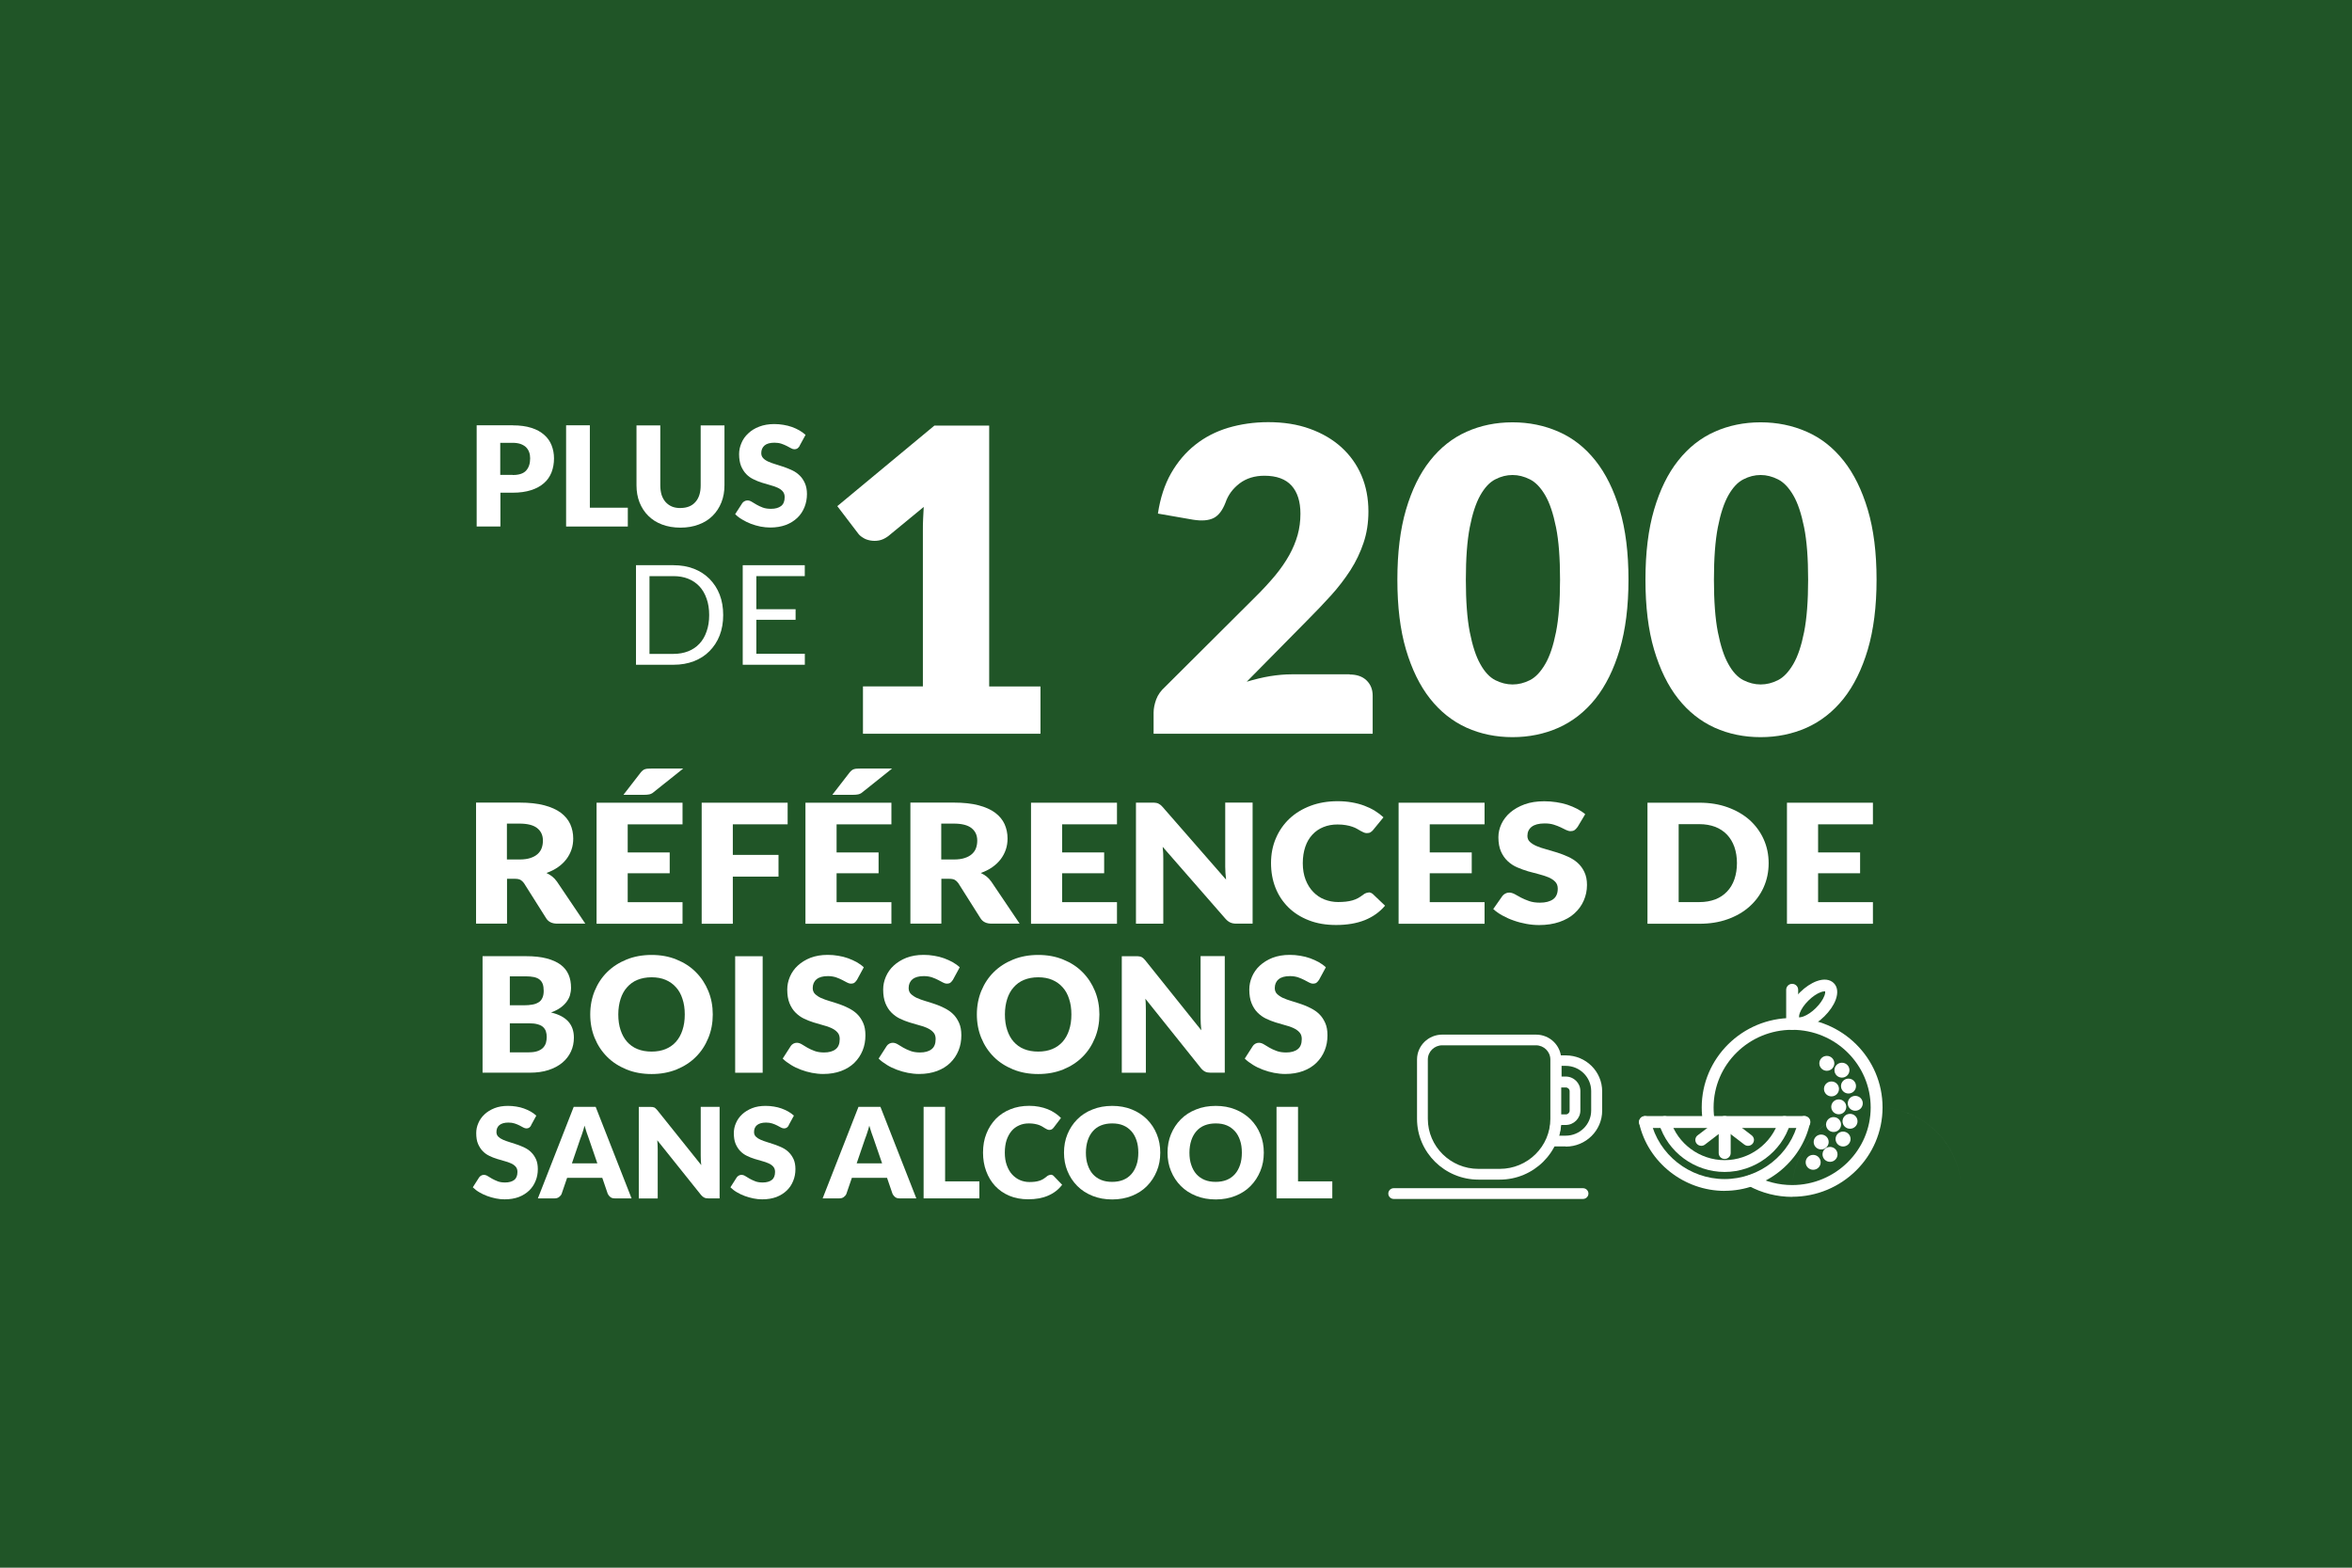 <?xml version="1.0" encoding="UTF-8"?><svg id="Calque_2" xmlns="http://www.w3.org/2000/svg" viewBox="0 0 42 28"><defs><style>.cls-1{fill:#fff;}.cls-1,.cls-2{stroke-width:0px;}.cls-2{fill:#205527;}</style></defs><rect class="cls-2" width="42" height="28"/><path class="cls-1" d="m10.453,16.497h-.5c-.094,0-.159-.031-.2-.096l-.396-.627c-.019-.026-.04-.046-.063-.059-.022-.012-.056-.019-.098-.019h-.142v.801h-.553v-2.162h.776c.172,0,.319.016.441.048.122.032.221.077.298.134.076.058.132.126.167.203.035.079.053.163.053.256,0,.069-.01.137-.031.198-.021.062-.052.12-.092.173-.041.053-.091.101-.15.142s-.128.076-.205.103c.036.017.069.038.102.062.031.025.06.056.085.091l.507.752h-.001Zm-1.174-1.146c.075,0,.14-.009.191-.026.053-.017.097-.041.13-.071s.059-.066.073-.107c.015-.041.022-.086.022-.133,0-.096-.034-.169-.103-.224-.067-.053-.173-.08-.317-.08h-.223v.641h.225Z"/><path class="cls-1" d="m11.209,14.721v.504h.75v.372h-.75v.516h.979v.386h-1.535v-2.162h1.535v.386h-.979Zm.991-.994l-.53.423c-.013.011-.024.02-.038.025-.012.006-.023.01-.037.013-.014.003-.026.005-.042.006s-.032.002-.05.002h-.37l.31-.401c.013-.016.025-.027.038-.037.013-.01.026-.017.041-.021.015-.005.032-.007.051-.008.02,0,.042-.002.066-.002h.56,0Z"/><path class="cls-1" d="m13.086,14.721v.548h.816v.388h-.816v.842h-.556v-2.162h1.535v.386h-.979Z"/><path class="cls-1" d="m14.939,14.721v.504h.75v.372h-.75v.516h.979v.386h-1.535v-2.162h1.535v.386h-.979Zm.991-.994l-.53.423c-.013.011-.024.02-.038.025-.012.006-.023.01-.037.013-.014.003-.026.005-.042.006s-.032.002-.05.002h-.37l.31-.401c.013-.016.025-.027.038-.037.013-.01.026-.017.041-.021.015-.005.032-.007.051-.008.02,0,.042-.002.066-.002h.56,0Z"/><path class="cls-1" d="m18.209,16.497h-.5c-.094,0-.159-.031-.2-.096l-.396-.627c-.019-.026-.04-.046-.063-.059-.022-.012-.056-.019-.098-.019h-.142v.801h-.553v-2.162h.776c.172,0,.319.016.441.048.122.032.221.077.298.134.076.058.132.126.167.203.035.079.053.163.053.256,0,.069-.01.137-.031.198-.021.062-.052.12-.092.173-.041.053-.091.101-.15.142s-.128.076-.205.103c.036.017.069.038.102.062.031.025.06.056.085.091l.507.752h-.001Zm-1.174-1.146c.075,0,.14-.009.191-.026.053-.017.097-.041.13-.071s.059-.066.073-.107c.015-.041.022-.086.022-.133,0-.096-.034-.169-.103-.224-.067-.053-.173-.08-.317-.08h-.223v.641h.225Z"/><path class="cls-1" d="m18.967,14.721v.504h.75v.372h-.75v.516h.979v.386h-1.535v-2.162h1.535v.386h-.979Z"/><path class="cls-1" d="m22.368,14.335v2.162h-.288c-.043,0-.078-.006-.107-.019-.029-.012-.057-.033-.086-.064l-1.125-1.289c.004.038.007.076.009.112,0,.036.002.069.002.102v1.159h-.488v-2.162h.291c.023,0,.044,0,.061.003.016.002.031.006.044.011.013.006.025.014.038.023s.025.022.041.039l1.134,1.299c-.005-.041-.009-.082-.011-.121s-.004-.076-.004-.11v-1.145h.489Z"/><path class="cls-1" d="m24.437,15.938c.013,0,.025.002.039.007.013.004.025.012.038.022l.219.209c-.096.114-.216.199-.361.258-.146.058-.317.087-.513.087-.181,0-.343-.027-.488-.084-.144-.056-.265-.133-.365-.232s-.176-.214-.23-.35c-.053-.135-.079-.281-.079-.44,0-.161.029-.31.087-.444.058-.136.14-.252.243-.35.105-.098.23-.174.376-.229.147-.055.308-.082.484-.082.09,0,.173.007.253.021s.153.033.222.059.132.056.19.092.108.074.153.116l-.186.227c-.012.015-.025.026-.043.038-.016.012-.039.017-.068.017-.02,0-.038-.004-.056-.012-.017-.008-.036-.018-.056-.028-.02-.012-.041-.023-.064-.037-.022-.014-.051-.025-.084-.037-.032-.011-.069-.021-.112-.028-.044-.008-.094-.012-.151-.012-.093,0-.176.015-.252.046-.075.03-.142.075-.196.134-.056.059-.099.132-.128.218s-.045.183-.045.293.017.208.05.295c.034.087.078.158.136.218.057.059.123.105.2.135s.158.046.245.046c.05,0,.097-.003.138-.007.042-.005.08-.012.116-.022.036-.01.069-.024.102-.041.032-.018.063-.039.097-.065.013-.01.028-.019.043-.024.015-.007.031-.01.048-.01v-.002Z"/><path class="cls-1" d="m25.531,14.721v.504h.75v.372h-.75v.516h.979v.386h-1.535v-2.162h1.535v.386h-.979Z"/><path class="cls-1" d="m28.167,14.774c-.016.023-.033.041-.051.053-.019.012-.042.018-.069.018-.025,0-.053-.007-.081-.021s-.062-.03-.098-.048c-.037-.018-.078-.033-.125-.048-.048-.015-.101-.021-.161-.021-.104,0-.18.021-.231.06-.051.04-.076.095-.076.163,0,.043.015.08.046.108s.07.053.12.074.106.04.17.057c.063.018.129.037.196.058.066.021.131.046.195.075.064.029.121.065.171.11.049.044.09.1.119.162.031.063.047.142.047.231,0,.101-.02.193-.058.28-.038.088-.094.163-.166.229s-.162.116-.269.153c-.106.036-.227.055-.362.055-.074,0-.15-.007-.227-.021s-.151-.033-.224-.059c-.071-.024-.14-.055-.203-.09s-.118-.073-.165-.116l.164-.234c.013-.017.03-.031.051-.042.021-.012.045-.018.069-.018.033,0,.065.01.1.028.033.019.07.039.112.062.043.022.091.043.146.062s.119.028.193.028c.101,0,.178-.021.233-.06.056-.04.084-.105.084-.19,0-.051-.015-.093-.046-.124-.03-.031-.07-.058-.12-.079s-.106-.038-.169-.055c-.063-.016-.128-.033-.195-.052-.066-.02-.131-.043-.195-.071-.063-.027-.119-.064-.169-.111s-.09-.104-.12-.172c-.03-.068-.046-.153-.046-.255,0-.081.018-.16.054-.237.037-.078.09-.147.159-.206s.155-.108.257-.145.218-.054.349-.054c.072,0,.145.005.214.016.068.01.134.025.197.045.062.021.12.045.174.073.054.028.103.06.146.097l-.139.233h.001Z"/><path class="cls-1" d="m31.583,15.416c0,.156-.03.3-.09.433-.059.132-.144.246-.251.342-.108.097-.238.172-.391.227s-.32.081-.506.081h-.926v-2.162h.926c.186,0,.354.027.506.082s.282.13.391.226c.107.097.191.21.251.342.06.133.09.276.09.432v-.002Zm-.566,0c0-.107-.016-.203-.046-.29-.031-.086-.074-.158-.132-.219-.057-.06-.127-.106-.21-.139-.084-.031-.177-.048-.283-.048h-.37v1.392h.37c.106,0,.2-.017.283-.048.083-.032.153-.079.21-.139.058-.06.102-.133.132-.219.03-.087.046-.184.046-.291h0Z"/><path class="cls-1" d="m32.466,14.721v.504h.75v.372h-.75v.516h.979v.386h-1.535v-2.162h1.535v.386h-.979Z"/><path class="cls-1" d="m9.39,17.078c.146,0,.269.013.371.04s.185.064.251.113c.064.048.111.107.141.177.03.069.044.147.044.233,0,.047-.007.092-.019.135-.013.044-.036.084-.064.122-.029.037-.066.073-.111.104s-.099.058-.163.082c.139.032.241.087.308.161.067.075.1.17.1.288,0,.089-.017.171-.052.247s-.086.143-.153.199-.15.101-.249.133c-.098.032-.21.047-.336.047h-.841v-2.081h.775Zm-.286.362v.515h.255c.054,0,.103-.004.146-.012.044-.007.08-.021.111-.04.031-.018.053-.044.069-.079.016-.033.024-.076.024-.126,0-.049-.006-.091-.018-.124-.012-.033-.032-.059-.058-.08-.025-.02-.059-.034-.099-.043-.04-.008-.088-.013-.143-.013h-.286v.002Zm.343,1.355c.065,0,.117-.008.159-.024.041-.016.073-.036.096-.062.023-.026.039-.055.048-.087.008-.032.013-.065.013-.099,0-.038-.005-.073-.015-.103s-.028-.056-.052-.078-.057-.037-.098-.048c-.041-.012-.092-.017-.153-.017h-.341v.519h.343Z"/><path class="cls-1" d="m12.728,18.119c0,.15-.026.29-.079.419-.053.13-.126.243-.222.338-.095.096-.21.17-.344.225-.133.054-.283.082-.447.082s-.314-.027-.448-.082-.251-.129-.346-.225c-.096-.096-.17-.208-.223-.338-.053-.129-.079-.269-.079-.419s.026-.291.079-.42.127-.242.223-.337.211-.169.346-.224.284-.082.448-.082.313.027.447.083c.134.054.25.129.344.225.096.096.169.208.222.337s.079.269.079.419h0Zm-.5,0c0-.104-.013-.195-.041-.278-.026-.083-.065-.152-.116-.208-.05-.057-.113-.101-.185-.132s-.157-.046-.25-.046c-.095,0-.179.016-.253.046s-.135.075-.185.132c-.051.056-.09.127-.116.208s-.041.175-.041.278.013.196.041.279.065.152.116.209c.05.056.112.101.185.13.073.03.158.045.253.045.094,0,.177-.015.25-.045.073-.03.135-.074.185-.13.05-.057.09-.127.116-.209.028-.083.041-.175.041-.279Z"/><path class="cls-1" d="m13.619,19.16h-.491v-2.081h.491v2.081Z"/><path class="cls-1" d="m15.303,17.501c-.014.022-.03.039-.045.051-.016.011-.037.017-.062.017-.021,0-.046-.007-.071-.021s-.054-.029-.087-.046-.069-.032-.111-.047c-.042-.013-.089-.021-.142-.021-.092,0-.16.019-.205.058-.045.038-.067.091-.067.156,0,.042.013.078.041.105s.062.051.106.071c.045.02.094.038.151.055.056.016.114.035.173.055s.116.044.172.073.107.062.151.106c.044.042.079.096.106.156.028.061.041.135.041.223,0,.096-.016.186-.05.27s-.083.157-.147.22-.143.112-.237.147-.201.053-.321.053c-.065,0-.131-.007-.2-.02-.067-.013-.133-.032-.197-.056s-.123-.052-.179-.087-.105-.07-.146-.112l.145-.226c.011-.016.026-.03.045-.04.018-.011.04-.016.062-.016.029,0,.058.009.088.027s.063.038.1.06c.037.021.079.041.128.059.048.018.105.027.171.027.088,0,.157-.019.206-.058.05-.038.073-.1.073-.183,0-.048-.013-.088-.041-.118-.026-.03-.062-.055-.106-.076s-.094-.038-.15-.052c-.056-.016-.113-.032-.171-.05s-.116-.041-.172-.068-.105-.063-.15-.108c-.044-.044-.079-.099-.106-.165s-.041-.148-.041-.246c0-.079.016-.154.048-.229s.078-.141.14-.198.138-.105.227-.14c.09-.034.191-.052.308-.052.065,0,.127.005.188.016.061.01.119.024.174.044s.106.043.154.069c.048.027.091.058.128.093l-.122.225h-.001Z"/><path class="cls-1" d="m17.016,17.501c-.014.022-.03.039-.045.051-.016.011-.037.017-.062.017-.021,0-.046-.007-.071-.021s-.054-.029-.087-.046-.069-.032-.111-.047c-.042-.013-.089-.021-.142-.021-.092,0-.16.019-.205.058-.045.038-.067.091-.067.156,0,.042.013.078.041.105s.062.051.106.071c.045.02.094.038.151.055.056.016.114.035.173.055s.116.044.172.073.107.062.151.106c.044.042.079.096.106.156.028.061.041.135.041.223,0,.096-.016.186-.05.27s-.083.157-.147.22-.143.112-.237.147-.201.053-.321.053c-.065,0-.131-.007-.2-.02-.067-.013-.133-.032-.197-.056s-.123-.052-.179-.087-.105-.07-.146-.112l.145-.226c.011-.016.026-.03.045-.04.018-.011.04-.016.062-.016.029,0,.058.009.088.027s.063.038.1.06c.037.021.079.041.128.059.048.018.105.027.171.027.088,0,.157-.019.206-.058.05-.038.073-.1.073-.183,0-.048-.013-.088-.041-.118-.026-.03-.062-.055-.106-.076s-.094-.038-.15-.052c-.056-.016-.113-.032-.171-.05s-.116-.041-.172-.068-.105-.063-.15-.108c-.044-.044-.079-.099-.106-.165s-.041-.148-.041-.246c0-.079.016-.154.048-.229s.078-.141.14-.198.138-.105.227-.14c.09-.034.191-.052.308-.052.065,0,.127.005.188.016.061.01.119.024.174.044s.106.043.154.069c.048.027.091.058.128.093l-.122.225h-.001Z"/><path class="cls-1" d="m19.632,18.119c0,.15-.026.29-.079.419-.053.13-.126.243-.222.338-.095.096-.21.17-.344.225-.133.054-.283.082-.447.082s-.314-.027-.448-.082-.251-.129-.346-.225c-.096-.096-.17-.208-.223-.338-.053-.129-.079-.269-.079-.419s.026-.291.079-.42.127-.242.223-.337.211-.169.346-.224.284-.082.448-.082.313.027.447.083c.134.054.25.129.344.225.096.096.169.208.222.337s.079.269.079.419h0Zm-.5,0c0-.104-.013-.195-.041-.278-.026-.083-.065-.152-.116-.208-.05-.057-.113-.101-.185-.132s-.157-.046-.25-.046c-.095,0-.179.016-.253.046s-.135.075-.185.132c-.051.056-.09.127-.116.208s-.041.175-.041.278.013.196.041.279.065.152.116.209c.05.056.112.101.185.13.073.03.158.045.253.045.094,0,.177-.015.25-.045.073-.03.135-.074.185-.13.05-.057.09-.127.116-.209.028-.083.041-.175.041-.279Z"/><path class="cls-1" d="m21.871,17.078v2.081h-.255c-.038,0-.069-.006-.095-.018-.024-.012-.05-.032-.075-.062l-.993-1.241c.004.037.007.073.007.108.001.035.002.067.002.098v1.116h-.43v-2.081h.258c.021,0,.039,0,.053.003.014.001.028.005.039.01.011.005.022.013.033.022s.022.022.036.038l1.001,1.25c-.004-.04-.008-.079-.01-.117-.002-.037-.003-.073-.003-.107v-1.102h.43l.003.002Z"/><path class="cls-1" d="m23.554,17.501c-.014.022-.03.039-.045.051-.016.011-.037.017-.062.017-.021,0-.046-.007-.071-.021s-.054-.029-.087-.046-.069-.032-.111-.047c-.042-.013-.089-.021-.142-.021-.092,0-.16.019-.205.058-.045.038-.067.091-.067.156,0,.042.013.078.041.105s.062.051.106.071c.045.02.094.038.151.055.056.016.114.035.173.055s.116.044.172.073.107.062.151.106c.044.042.079.096.106.156.028.061.041.135.041.223,0,.096-.016.186-.05.27s-.083.157-.147.22-.143.112-.237.147-.201.053-.321.053c-.065,0-.131-.007-.2-.02-.067-.013-.133-.032-.197-.056s-.123-.052-.179-.087-.105-.07-.146-.112l.145-.226c.011-.016.026-.03.045-.04.018-.011.04-.016.062-.016.029,0,.058.009.088.027s.063.038.1.06c.037.021.079.041.128.059.048.018.105.027.171.027.088,0,.157-.019.206-.058.05-.038.073-.1.073-.183,0-.048-.013-.088-.041-.118-.026-.03-.062-.055-.106-.076s-.094-.038-.15-.052c-.056-.016-.113-.032-.171-.05s-.116-.041-.172-.068-.105-.063-.15-.108c-.044-.044-.079-.099-.106-.165s-.041-.148-.041-.246c0-.079.016-.154.048-.229s.078-.141.14-.198.138-.105.227-.14c.09-.034.191-.052.308-.052.065,0,.127.005.188.016.061.01.119.024.174.044s.106.043.154.069c.048.027.091.058.128.093l-.122.225h-.001Z"/><path class="cls-1" d="m9.485,20.101c-.011.018-.023.031-.036.04s-.029.013-.048.013c-.017,0-.036-.005-.056-.016-.019-.01-.042-.023-.067-.036s-.054-.025-.088-.036c-.033-.011-.069-.016-.111-.016-.072,0-.125.016-.161.045-.036.03-.053.071-.053.124,0,.032.01.06.032.082s.049.04.084.055.073.03.118.043.09.028.135.044c.047.016.092.035.136.056.045.022.084.049.118.084.034.033.062.076.084.123.021.048.032.107.032.175,0,.076-.013.146-.04.211-.026.066-.065.124-.115.172s-.113.088-.186.116c-.073.027-.157.041-.252.041-.051,0-.104-.005-.157-.016s-.105-.025-.155-.044c-.05-.018-.097-.041-.141-.067-.045-.026-.081-.055-.115-.088l.113-.177c.009-.013.021-.024.036-.032.014-.009.031-.013.048-.013.022,0,.046.007.068.021.023.014.05.03.078.047.03.017.063.032.101.047s.083.021.133.021c.07,0,.124-.016.162-.045.039-.03.058-.079.058-.144,0-.038-.01-.069-.032-.094-.021-.024-.05-.044-.084-.059-.035-.016-.073-.029-.118-.041-.044-.012-.089-.025-.134-.039-.047-.015-.091-.032-.135-.054-.044-.021-.083-.049-.117-.084s-.062-.079-.084-.13-.032-.116-.032-.192c0-.061.012-.121.038-.179.024-.058.062-.111.11-.156s.108-.082.178-.11.151-.041.241-.041c.051,0,.101.004.148.012.048.007.094.019.136.034.044.016.084.034.121.055s.07.045.101.073l-.096.176h.001Z"/><path class="cls-1" d="m11.277,21.404h-.297c-.033,0-.06-.007-.08-.023s-.036-.035-.047-.058l-.098-.286h-.628l-.098.286c-.008.021-.023.039-.045.056-.021.017-.049.025-.08.025h-.299l.64-1.635h.392l.641,1.635h.001Zm-.61-.625l-.154-.448c-.011-.028-.023-.061-.036-.101s-.025-.081-.039-.125c-.011.045-.024.088-.037.127-.013.039-.024.073-.036.101l-.152.445h.453-.001Z"/><path class="cls-1" d="m12.85,19.769v1.635h-.2c-.03,0-.054-.004-.074-.014-.019-.009-.04-.025-.059-.049l-.78-.975c.003.029.005.057.006.085s.002.052.002.077v.877h-.338v-1.635h.202c.017,0,.031,0,.042.002s.021.004.031.008c.009.004.018.01.026.018s.017.017.029.03l.786.982c-.004-.031-.007-.061-.008-.092s-.002-.057-.002-.084v-.865h.338Z"/><path class="cls-1" d="m14.085,20.101c-.011.018-.023.031-.036.04s-.029.013-.048.013c-.017,0-.036-.005-.056-.016-.019-.01-.042-.023-.067-.036s-.054-.025-.088-.036c-.033-.011-.069-.016-.111-.016-.072,0-.125.016-.161.045-.036.03-.053.071-.053.124,0,.032.01.06.032.082s.049.04.084.055.073.03.118.043.09.028.135.044c.047.016.092.035.136.056.045.022.084.049.118.084.034.033.062.076.084.123.021.048.032.107.032.175,0,.076-.013.146-.04.211-.026.066-.065.124-.115.172s-.113.088-.186.116c-.073.027-.157.041-.252.041-.051,0-.104-.005-.157-.016s-.105-.025-.155-.044c-.05-.018-.097-.041-.141-.067-.045-.026-.081-.055-.115-.088l.113-.177c.009-.013.021-.024.036-.032.014-.009.031-.013.048-.013.022,0,.046.007.068.021.023.014.05.03.078.047.03.017.063.032.101.047s.083.021.133.021c.07,0,.124-.016.162-.045.039-.03.058-.079.058-.144,0-.038-.01-.069-.032-.094-.021-.024-.05-.044-.084-.059-.035-.016-.073-.029-.118-.041-.044-.012-.089-.025-.134-.039-.047-.015-.091-.032-.135-.054-.044-.021-.083-.049-.117-.084s-.062-.079-.084-.13-.032-.116-.032-.192c0-.061.012-.121.038-.179.024-.058.062-.111.11-.156s.108-.082.178-.11.151-.041.241-.041c.051,0,.101.004.148.012.048.007.094.019.136.034.044.016.084.034.121.055s.07.045.101.073l-.096.176h.001Z"/><path class="cls-1" d="m16.362,21.404h-.297c-.033,0-.06-.007-.08-.023s-.036-.035-.047-.058l-.098-.286h-.628l-.098.286c-.008.021-.023.039-.045.056-.021.017-.049.025-.08.025h-.299l.64-1.635h.392l.641,1.635h.001Zm-.61-.625l-.154-.448c-.011-.028-.023-.061-.036-.101s-.025-.081-.039-.125c-.011.045-.024.088-.037.127-.013.039-.024.073-.036.101l-.152.445h.453-.001Z"/><path class="cls-1" d="m17.489,21.101v.303h-.996v-1.635h.384v1.331h.613-.001Z"/><path class="cls-1" d="m18.761,20.981c.009,0,.018.001.028.005.009.003.018.009.026.017l.152.158c-.066.087-.15.151-.251.194-.1.044-.219.065-.355.065-.125,0-.238-.021-.338-.063s-.183-.101-.253-.175c-.069-.075-.122-.162-.16-.265-.038-.102-.056-.212-.056-.332,0-.122.019-.235.06-.336.04-.103.097-.19.168-.265.073-.074.16-.132.262-.172.101-.041.213-.061.335-.061.062,0,.12.005.175.016.055.01.106.025.154.044.048.019.091.042.131.069.04.027.075.055.107.088l-.13.171c-.008.011-.018.02-.03.029s-.028.013-.048.013c-.013,0-.026-.003-.039-.009-.013-.006-.025-.013-.039-.021-.013-.009-.029-.018-.045-.028s-.036-.019-.058-.028c-.022-.008-.049-.016-.079-.021-.03-.006-.065-.009-.105-.009-.064,0-.122.011-.174.035-.053.023-.098.056-.136.101s-.067.1-.089.164c-.02.064-.031.138-.031.222s.011.158.035.224.054.12.094.164.087.079.14.102.11.035.17.035c.036,0,.067-.002.096-.005.029-.004.056-.009.08-.017.025-.007.049-.018.07-.031s.045-.03.067-.049c.009-.007.018-.014.03-.018.01-.005.021-.007.033-.007l.003-.002Z"/><path class="cls-1" d="m20.719,20.587c0,.118-.02.229-.062.329-.042.102-.099.19-.174.266-.074.076-.165.135-.271.177-.105.042-.223.064-.351.064s-.245-.021-.352-.064-.197-.101-.272-.177c-.075-.076-.133-.163-.175-.266-.042-.101-.062-.211-.062-.329s.02-.229.062-.33.1-.19.175-.265c.075-.076.165-.134.272-.176.106-.043.223-.064.352-.064s.245.021.351.064c.106.043.197.103.271.177.075.076.133.163.174.265.042.102.062.211.062.329Zm-.392,0c0-.081-.01-.154-.032-.219s-.052-.12-.092-.164-.088-.08-.146-.104c-.057-.024-.122-.035-.197-.035s-.14.012-.198.035-.107.058-.147.104-.07.1-.091.164c-.021.064-.033.138-.033.219s.01.155.033.22c.021.064.051.119.091.164.04.044.089.079.147.103s.124.035.198.035.14-.012.197-.035c.058-.024.106-.058.146-.103.04-.045.07-.1.092-.164s.032-.138.032-.22Z"/><path class="cls-1" d="m22.568,20.587c0,.118-.02.229-.062.329-.042.102-.099.19-.174.266-.074.076-.165.135-.271.177-.105.042-.223.064-.351.064s-.245-.021-.352-.064-.197-.101-.272-.177c-.075-.076-.133-.163-.175-.266-.042-.101-.062-.211-.062-.329s.02-.229.062-.33.1-.19.175-.265c.075-.076.165-.134.272-.176.106-.043.223-.064.352-.064s.245.021.351.064c.106.043.197.103.271.177.075.076.133.163.174.265.042.102.062.211.062.329Zm-.392,0c0-.081-.01-.154-.032-.219s-.052-.12-.092-.164-.088-.08-.146-.104c-.057-.024-.122-.035-.197-.035s-.14.012-.198.035-.107.058-.147.104-.07.1-.091.164c-.021.064-.033.138-.033.219s.01.155.033.22c.021.064.051.119.091.164.04.044.089.079.147.103s.124.035.198.035.14-.012.197-.035c.058-.024.106-.058.146-.103.04-.045.07-.1.092-.164s.032-.138.032-.22Z"/><path class="cls-1" d="m23.791,21.101v.303h-.996v-1.635h.384v1.331h.613-.001Z"/><path class="cls-1" d="m30.798,21.218c-.702,0-1.322-.49-1.475-1.166-.006-.028.012-.056.041-.062s.057.012.063.04c.142.628.718,1.084,1.37,1.084s1.229-.456,1.37-1.084c.006-.028.035-.046.063-.04s.047.034.041.062c-.152.676-.772,1.166-1.475,1.166h.002Z"/><path class="cls-1" d="m30.798,21.27c-.727,0-1.369-.508-1.527-1.207-.012-.056.023-.113.08-.126.057-.012.114.023.127.08.136.604.691,1.042,1.318,1.042s1.183-.438,1.318-1.042c.012-.056.07-.092.126-.081.058.013.094.069.081.126-.158.7-.8,1.207-1.527,1.207h.002Zm0-.106-.011,0h.004-.004Zm.021,0h-.004.004Z"/><path class="cls-1" d="m30.798,20.88c-.513,0-.974-.339-1.12-.825-.008-.028.008-.057.036-.065.029-.008.058.008.066.035.133.441.552.749,1.019.749s.885-.308,1.019-.749c.008-.028.038-.043.066-.035.029.008.044.037.036.065-.147.485-.607.825-1.12.825h0Z"/><path class="cls-1" d="m30.798,20.932c-.537,0-1.019-.354-1.172-.862-.016-.055.015-.115.071-.131.028-.008.056-.005.081.008s.043.035.051.062c.126.419.525.712.968.712s.841-.293.968-.712c.017-.055.076-.088.132-.07s.089.076.071.131c-.154.508-.636.862-1.172.862h.002Zm0-.106"/><path class="cls-1" d="m32.221,20.092h-2.845c-.03,0-.053-.023-.053-.052s.023-.052.053-.052h2.845c.03,0,.053.023.053.052s-.023.052-.053.052Z"/><path class="cls-1" d="m32.221,20.146h-2.845c-.059,0-.107-.047-.107-.106s.048-.106.107-.106h2.845c.059,0,.107.047.107.106s-.048.106-.107.106Zm0-.106h0Z"/><path class="cls-1" d="m30.798,20.647c-.03,0-.053-.023-.053-.052v-.555c0-.029.023-.052.053-.052s.053.023.053.052v.555c0,.029-.023.052-.053.052Z"/><path class="cls-1" d="m30.798,20.7c-.059,0-.107-.047-.107-.106v-.555c0-.058.048-.106.107-.106s.107.047.107.106v.555c0,.058-.048.106-.107.106Zm0-.106h0Z"/><path class="cls-1" d="m30.381,20.412c-.016,0-.032-.007-.042-.02-.018-.023-.013-.056.009-.074l.397-.304c.023-.018.057-.014.074.009.018.023.013.056-.009.074l-.397.304c-.01.007-.021.011-.033.011Z"/><path class="cls-1" d="m30.381,20.465c-.034,0-.064-.015-.085-.041-.017-.022-.025-.05-.021-.078.004-.028.018-.052.041-.069l.397-.304c.022-.017.051-.024.078-.021.029.004.054.018.071.04s.025.049.021.078-.018.052-.041.069l-.397.304c-.018.014-.042.022-.065.022Zm0-.106h0Z"/><path class="cls-1" d="m31.214,20.412c-.011,0-.022-.004-.033-.011l-.397-.304c-.023-.018-.028-.051-.009-.074.018-.023.052-.027.074-.009l.397.304c.023.018.028.051.009.074-.01.013-.026.02-.042.02Z"/><path class="cls-1" d="m31.214,20.465c-.023,0-.046-.008-.065-.022l-.397-.304c-.022-.017-.037-.042-.041-.069-.003-.028.004-.055.021-.078.036-.046.103-.054.15-.019l.397.304c.022.017.037.042.041.069.003.028-.004.055-.021.078-.02.026-.051.041-.085.041Zm0-.105l.036.039-.036-.039-.397-.304.397.304Z"/><path class="cls-1" d="m32.004,21.324c-.264,0-.525-.066-.755-.192-.025-.014-.036-.046-.021-.071s.047-.034.072-.021c.215.117.457.179.703.179.802,0,1.455-.645,1.455-1.438s-.653-1.439-1.455-1.439-1.456.645-1.456,1.439c0,.087.007.171.022.25.005.028-.013.056-.043.061-.029.005-.057-.013-.062-.042-.016-.085-.024-.175-.024-.269,0-.852.701-1.545,1.561-1.545s1.561.693,1.561,1.545-.7,1.543-1.561,1.543h.002Z"/><path class="cls-1" d="m32.004,21.377c-.272,0-.542-.068-.78-.198-.025-.013-.043-.036-.051-.063s-.005-.055.009-.081c.013-.024.036-.042.063-.05.028-.008.056-.005.081.009.207.113.441.172.677.172.772,0,1.402-.621,1.402-1.386s-.628-1.387-1.402-1.387-1.403.622-1.403,1.387c0,.084.007.164.021.24.005.027,0,.055-.016.079s-.041.039-.068.044c-.058.01-.114-.027-.124-.085-.016-.089-.025-.182-.025-.279,0-.88.724-1.597,1.615-1.597s1.614.716,1.614,1.597-.724,1.596-1.614,1.596v.002Zm0-.106-1.509-1.486h0Zm0-.005h0Zm1.509-1.491c.831,0,1.507.669,1.507,1.491,0-.823-.676-1.491-1.507-1.491s-1.509.669-1.509,1.491c0-.823.676-1.491,1.509-1.491Z"/><path class="cls-1" d="m32.003,18.342c-.03,0-.053-.023-.053-.052v-.61c0-.029.023-.052.053-.052s.053.023.053.052v.61c0,.029-.023.052-.053.052Z"/><path class="cls-1" d="m32.003,18.394c-.059,0-.107-.047-.107-.106v-.61c0-.058.048-.106.107-.106s.107.047.107.106v.61c0,.058-.048.106-.107.106Zm0-.106h0Z"/><path class="cls-1" d="m32.138,18.326c-.051,0-.094-.015-.125-.046-.103-.102-.031-.325.167-.522.088-.087.187-.154.28-.187.106-.038.195-.031.248.022.054.053.061.14.022.245-.035.092-.102.189-.189.277h0c-.088.087-.187.154-.28.187-.045.016-.086.024-.122.024Zm.444-.674c-.023,0-.053.006-.086.018-.078.028-.164.087-.241.163s-.135.161-.165.239c-.022.061-.023.113-.002.134s.073.02.135-.002c.078-.028.164-.087.241-.163h0c.077-.077.136-.161.165-.239.022-.061.023-.113.002-.134-.01-.01-.028-.015-.05-.015h0Z"/><path class="cls-1" d="m32.138,18.379c-.065,0-.122-.021-.163-.061-.064-.063-.079-.162-.042-.278.034-.104.108-.216.21-.317.094-.093.2-.163.298-.199.127-.046.234-.034.304.034s.081.175.035.3c-.037.099-.109.203-.202.295-.094.093-.2.163-.298.199-.05.018-.098.027-.142.027Zm-.083-.132c.039.033.106.035.186.006.038-.014.075-.033.114-.057-.039.024-.077.044-.114.057-.08.03-.149.028-.186-.006Zm-.035-.104c-.002.033.003.069.025.095-.019-.022-.029-.055-.025-.095Zm.562-.437c-.017,0-.042.005-.067.014-.071.026-.15.08-.222.151s-.126.149-.153.22c-.018.05-.014.077-.012.081,0-.003.026.001.076-.017.071-.026.151-.08.222-.151.072-.071.126-.149.153-.22.016-.043.015-.068.013-.078h-.011.001Zm-.385.112c-.079.083-.136.172-.163.254-.003.008-.005.018-.008.028.003-.014.008-.029.014-.045.03-.078.085-.161.157-.237Zm.476-.182c.031.033.036.091.015.159.014-.048.023-.116-.015-.159Zm-.195-.013h0c-.074.027-.154.079-.228.145.074-.066.154-.118.228-.145h0Zm.103-.021c.044,0,.07.015.085.028-.038-.034-.094-.032-.141-.021.019-.004.039-.007.056-.007Z"/><circle class="cls-1" cx="32.622" cy="18.992" r=".081"/><path class="cls-1" d="m32.622,19.125c-.074,0-.134-.059-.134-.133s.06-.133.134-.133.134.059.134.133-.06.133-.134.133Zm0-.16c-.015,0-.028.012-.028.027,0,.03.056.03.056,0,0-.015-.012-.027-.028-.027h-.001Z"/><circle class="cls-1" cx="32.892" cy="19.114" r=".081"/><path class="cls-1" d="m32.892,19.247c-.074,0-.134-.059-.134-.133s.06-.133.134-.133.134.059.134.133-.06.133-.134.133Zm0-.16c-.015,0-.028.012-.028.027,0,.03.056.03.056,0,0-.015-.012-.027-.028-.027h-.001Z"/><circle class="cls-1" cx="32.705" cy="19.449" r=".081"/><path class="cls-1" d="m32.705,19.582c-.074,0-.134-.059-.134-.133s.06-.133.134-.133.134.059.134.133-.06.133-.134.133Zm0-.16c-.015,0-.028.012-.028.027,0,.03.056.03.056,0,0-.015-.012-.027-.028-.027h-.001Z"/><circle class="cls-1" cx="33.009" cy="19.398" r=".081"/><path class="cls-1" d="m33.009,19.531c-.074,0-.134-.059-.134-.133s.06-.133.134-.133.134.059.134.133-.06.133-.134.133Zm0-.16c-.015,0-.028.012-.028.027,0,.03.056.03.056,0,0-.015-.012-.027-.028-.027h-.001Z"/><circle class="cls-1" cx="33.13" cy="19.707" r=".081"/><path class="cls-1" d="m33.13,19.839c-.074,0-.134-.059-.134-.133s.06-.133.134-.133.134.059.134.133-.06.133-.134.133Zm0-.16c-.015,0-.028.012-.028.027,0,.03.056.03.056,0,0-.015-.012-.027-.028-.027h-.001Z"/><circle class="cls-1" cx="32.835" cy="19.769" r=".081"/><path class="cls-1" d="m32.835,19.902c-.074,0-.134-.059-.134-.133s.06-.133.134-.133.134.059.134.133-.06.133-.134.133Zm0-.16c-.015,0-.028.012-.028.027,0,.03.056.03.056,0,0-.015-.012-.027-.028-.027h-.001Z"/><circle class="cls-1" cx="32.742" cy="20.085" r=".081"/><path class="cls-1" d="m32.742,20.218c-.074,0-.134-.059-.134-.133s.06-.133.134-.133.134.059.134.133-.06.133-.134.133Zm0-.16c-.015,0-.028.012-.028.027,0,.03.056.03.056,0,0-.015-.012-.027-.028-.027h-.001Z"/><circle class="cls-1" cx="32.521" cy="20.397" r=".081"/><path class="cls-1" d="m32.521,20.53c-.074,0-.134-.059-.134-.133s.06-.133.134-.133.134.059.134.133-.06.133-.134.133Zm0-.16c-.015,0-.028.012-.028.027,0,.03.056.03.056,0,0-.015-.012-.027-.028-.027h-.001Z"/><circle class="cls-1" cx="32.912" cy="20.344" r=".081"/><path class="cls-1" d="m32.912,20.477c-.074,0-.134-.059-.134-.133s.06-.133.134-.133.134.059.134.133-.06.133-.134.133Zm0-.16c-.015,0-.028.012-.028.027,0,.03.056.03.056,0,0-.015-.012-.027-.028-.027h-.001Z"/><circle class="cls-1" cx="32.679" cy="20.618" r=".081"/><path class="cls-1" d="m32.679,20.751c-.074,0-.134-.059-.134-.133s.06-.133.134-.133.134.059.134.133-.06.133-.134.133Zm0-.16c-.015,0-.028.012-.028.027,0,.03.056.03.056,0,0-.015-.012-.027-.028-.027h-.001Z"/><circle class="cls-1" cx="32.378" cy="20.76" r=".081"/><path class="cls-1" d="m32.378,20.893c-.074,0-.134-.059-.134-.133s.06-.133.134-.133.134.059.134.133-.06.133-.134.133Zm0-.16c-.015,0-.028.012-.028.027,0,.03.056.03.056,0,0-.015-.012-.027-.028-.027h-.001Z"/><circle class="cls-1" cx="33.036" cy="20.027" r=".081"/><path class="cls-1" d="m33.036,20.16c-.074,0-.134-.059-.134-.133s.06-.133.134-.133.134.059.134.133-.06.133-.134.133Zm0-.16c-.015,0-.028.012-.028.027,0,.03.056.03.056,0,0-.015-.012-.027-.028-.027h-.001Z"/><path class="cls-1" d="m26.782,21.021h-.38c-.579,0-1.049-.465-1.049-1.037v-1.059c0-.22.18-.398.402-.398h1.675c.222,0,.402.178.402.398v1.059c0,.572-.471,1.037-1.049,1.037h-.001Zm-1.027-2.399c-.168,0-.306.135-.306.302v1.059c0,.52.428.942.952.942h.38c.526,0,.952-.423.952-.942v-1.059c0-.166-.136-.302-.306-.302h-1.675.001Z"/><path class="cls-1" d="m26.782,21.069h-.38c-.605,0-1.098-.487-1.098-1.086v-1.059c0-.246.202-.445.45-.445h1.675c.249,0,.45.199.45.445v1.059c0,.598-.493,1.086-1.098,1.086h.001Zm-1.381-1.086c0,.546.449.99,1.001.99h.38c.552,0,1.001-.444,1.001-.99h0c0,.546-.449.99-1.001.99h-.38c-.552,0-1.001-.444-1.001-.99Zm.353-1.313c-.142,0-.257.114-.257.254v1.059c0,.493.405.894.904.894h.38c.499,0,.904-.401.904-.894v-1.059c0-.14-.115-.254-.257-.254h-1.676Z"/><path class="cls-1" d="m27.96,18.99c.278,0,.504.224.504.497v.347c0,.274-.226.497-.504.497h-.18c.031-.093.049-.188.054-.287h.126c.118,0,.214-.095.214-.21v-.347c0-.116-.096-.21-.214-.21h-.125v-.287h.125m0-.096h-.223c0,.011.002.024.002.036v.442h.222c.065,0,.117.051.117.115v.347c0,.063-.052.115-.117.115h-.222v.041c0,.157-.037.305-.103.437h.324c.332,0,.601-.266.601-.593v-.347c0-.327-.269-.593-.601-.593h0Z"/><path class="cls-1" d="m27.96,20.476h-.324c-.016,0-.033-.008-.041-.022-.009-.014-.009-.031-.002-.046.065-.13.098-.27.098-.416v-.041c0-.026.021-.047.048-.047h.222c.038,0,.068-.03.068-.067v-.347c0-.037-.031-.067-.068-.067h-.222c-.026,0-.048-.021-.048-.047v-.442c0-.011,0-.022-.002-.032-.001-.013.003-.027.012-.036s.022-.016.036-.016h.224c.359,0,.649.288.649.641v.347c0,.353-.291.641-.649.641h-.001Zm-.25-.096h.069c-.015,0-.031-.007-.04-.02-.009-.012-.011-.028-.007-.043,0-.002.001-.004.002-.006-.008.023-.016.046-.025.069h.001Zm.134-.096h.115c.252,0,.455-.201.455-.45v-.347c0-.248-.205-.45-.455-.45h-.076v.191h.076c.145,0,.262.116.262.259v.347c0,.142-.118.259-.262.259h-.081c-.006.064-.017.129-.035.191h.001Zm-.058-.287c0,.023-.001.046-.003.069,0-.008.001-.016.001-.023.001-.025.022-.045.048-.045h.126c.092,0,.165-.073.165-.163h0c0,.09-.074.163-.165.163h-.173.001Zm.048-1.055h.125c.305,0,.552.245.552.546,0-.301-.248-.546-.552-.546h-.173v.383h.048c-.026,0-.048-.021-.048-.047v-.287c0-.026.021-.047.048-.047h0Z"/><path class="cls-1" d="m28.268,21.367h-3.38c-.026,0-.048-.021-.048-.047s.021-.047.048-.047h3.38c.026,0,.048.021.048.047s-.021.047-.048.047Z"/><path class="cls-1" d="m28.268,21.414h-3.38c-.053,0-.097-.043-.097-.096s.044-.096.097-.096h3.38c.053,0,.097.043.097.096s-.044.096-.097.096Zm0-.096h0Z"/><path class="cls-1" d="m18.58,12.259v.846h-3.17v-.846h1.07v-2.776c0-.069,0-.142.004-.213.002-.07.006-.144.011-.216l-.634.522c-.057.042-.111.067-.166.077s-.106.009-.155,0c-.048-.009-.092-.024-.129-.049-.039-.023-.066-.048-.085-.073l-.374-.491,1.734-1.439h.978v4.66h.917-.001Z"/><path class="cls-1" d="m24.1,12.047c.127,0,.228.034.301.104s.111.161.111.274v.68h-3.912v-.378c0-.073.016-.151.046-.234.031-.084.085-.158.161-.227l1.604-1.598c.138-.136.257-.266.36-.389.102-.124.185-.245.252-.365.066-.119.115-.239.149-.358.033-.119.05-.246.05-.38,0-.219-.054-.387-.159-.503s-.267-.176-.483-.176c-.176,0-.324.046-.446.138-.12.093-.204.206-.25.342-.054.139-.124.231-.211.275s-.21.056-.37.03l-.626-.109c.041-.274.119-.515.234-.718.116-.203.26-.374.432-.51.172-.137.369-.238.591-.305.221-.065.459-.1.714-.1.275,0,.523.039.743.119.22.079.407.189.563.33.155.141.275.309.358.503.083.195.124.41.124.644,0,.201-.029.388-.087.559-.057.171-.135.334-.234.489-.1.154-.214.304-.345.449s-.271.291-.419.44l-1.088,1.103c.141-.042.278-.076.416-.099.139-.022.266-.033.382-.033h1.04Z"/><path class="cls-1" d="m29.08,10.353c0,.481-.053.897-.157,1.25-.105.352-.249.644-.433.876-.185.231-.403.403-.658.518-.254.113-.529.169-.823.169s-.569-.056-.82-.169c-.251-.114-.469-.286-.652-.518s-.326-.525-.43-.876c-.104-.353-.154-.769-.154-1.25s.051-.898.154-1.25c.104-.353.246-.645.43-.876.183-.232.401-.404.652-.516s.525-.168.82-.168.569.056.823.168c.254.111.473.283.658.516.184.231.328.524.433.876.105.352.157.769.157,1.25Zm-1.222,0c0-.381-.023-.693-.072-.935s-.112-.434-.193-.572-.171-.233-.273-.284c-.103-.052-.206-.078-.31-.078-.105,0-.207.025-.309.078-.101.051-.189.147-.267.284-.078.139-.141.329-.188.572-.047.243-.07.555-.07.935,0,.383.023.694.07.936.048.242.109.433.188.572.077.14.166.235.267.287.102.051.204.077.309.077.104,0,.207-.025.31-.077.102-.052.191-.147.273-.287s.145-.33.193-.572.072-.554.072-.936Z"/><path class="cls-1" d="m33.51,10.353c0,.481-.053.897-.157,1.25-.105.352-.249.644-.433.876-.185.231-.403.403-.658.518-.254.113-.529.169-.823.169s-.569-.056-.82-.169c-.251-.114-.469-.286-.652-.518s-.326-.525-.43-.876c-.104-.353-.154-.769-.154-1.25s.051-.898.154-1.25c.104-.353.246-.645.43-.876.183-.232.401-.404.652-.516s.525-.168.82-.168.569.056.823.168c.254.111.473.283.658.516.184.231.328.524.433.876.105.352.157.769.157,1.25Zm-1.222,0c0-.381-.023-.693-.072-.935s-.112-.434-.193-.572-.171-.233-.273-.284c-.103-.052-.206-.078-.31-.078-.105,0-.207.025-.309.078-.101.051-.189.147-.267.284-.078.139-.141.329-.188.572-.047.243-.07.555-.07.935,0,.383.023.694.07.936.048.242.109.433.188.572.077.14.166.235.267.287.102.051.204.077.309.077.104,0,.207-.025.31-.077.102-.052.191-.147.273-.287s.145-.33.193-.572.072-.554.072-.936Z"/><path class="cls-1" d="m9.157,7.597c.129,0,.239.015.332.045.093.029.169.071.229.125.06.052.104.115.132.187.028.071.043.149.043.233,0,.091-.015.173-.044.249-.03.075-.074.14-.134.192-.061.054-.138.097-.23.126-.093.03-.202.046-.328.046h-.221v.604h-.424v-1.808h.645Zm0,.887c.11,0,.19-.026.238-.079s.072-.125.072-.219c0-.041-.006-.079-.019-.113-.012-.033-.031-.062-.057-.088-.025-.023-.058-.042-.097-.056-.039-.013-.086-.02-.14-.02h-.221v.573h.223Z"/><path class="cls-1" d="m11.211,9.069v.335h-1.102v-1.808h.424v1.472h.678Z"/><path class="cls-1" d="m12.153,9.073c.057,0,.107-.009.152-.027s.083-.045.114-.081c.031-.034.054-.077.07-.127s.023-.107.023-.17v-1.07h.425v1.07c0,.11-.018.212-.055.305s-.089.172-.156.239c-.067.067-.15.12-.248.156-.097.037-.206.056-.327.056-.122,0-.232-.019-.329-.056-.097-.036-.179-.089-.246-.156-.067-.066-.119-.147-.156-.239-.036-.093-.054-.194-.054-.305v-1.07h.425v1.069c0,.063.008.121.023.171.017.05.04.093.071.128.031.034.068.062.113.081s.096.027.152.027h.002Z"/><path class="cls-1" d="m14.28,7.964c-.013.02-.025.034-.04.045-.014.01-.032.015-.054.015-.019,0-.04-.006-.062-.019-.022-.012-.048-.024-.075-.04-.028-.015-.06-.027-.096-.04-.037-.012-.077-.018-.123-.018-.079,0-.14.017-.178.05s-.058.079-.058.136c0,.036.011.066.035.091.023.024.054.045.093.062.038.017.081.032.13.047s.099.03.15.048.101.039.15.062c.049.023.092.055.13.092.038.037.068.083.092.137.023.053.036.117.036.192,0,.084-.015.161-.044.234-.03.073-.071.137-.127.19s-.124.097-.206.128c-.081.03-.175.046-.278.046-.057,0-.114-.006-.174-.017-.059-.012-.115-.028-.171-.049-.055-.021-.106-.046-.155-.076-.049-.028-.092-.061-.127-.097l.126-.195c.01-.015.022-.026.039-.035.017-.01.035-.015.054-.015.024,0,.051.008.075.023.025.016.055.033.087.052.033.019.069.036.111.052s.092.023.149.023c.076,0,.136-.017.179-.05s.064-.087.064-.159c0-.042-.012-.077-.036-.104-.022-.026-.054-.048-.092-.065-.039-.017-.081-.032-.13-.045-.049-.014-.099-.028-.149-.044-.052-.017-.102-.036-.149-.06-.049-.023-.093-.054-.13-.093-.038-.039-.068-.087-.093-.145-.022-.057-.035-.128-.035-.212,0-.067.014-.134.042-.198.026-.064.067-.122.121-.172.054-.051.119-.092.197-.121.077-.03.167-.046.268-.046.056,0,.11.005.164.014.053.009.104.021.151.038.047.017.092.037.133.061s.078.05.111.08l-.106.194.002.003Z"/><path class="cls-1" d="m12.914,10.986c0,.133-.021.254-.063.363s-.104.202-.181.28c-.077.079-.171.139-.28.181s-.23.063-.362.063h-.671v-1.778h.671c.132,0,.253.021.362.063s.203.104.28.181c.077.079.139.172.181.281s.063.231.063.364v.002Zm-.25,0c0-.109-.015-.207-.046-.293-.03-.087-.072-.159-.127-.219-.056-.06-.122-.105-.201-.137s-.167-.047-.264-.047h-.428v1.389h.428c.097,0,.185-.016.264-.047s.146-.077.201-.136c.055-.059.098-.132.127-.219.031-.086.046-.183.046-.292h0Z"/><path class="cls-1" d="m14.372,11.678v.195h-1.109v-1.778h1.108v.195h-.865v.591h.701v.189h-.701v.607h.866Z"/></svg>